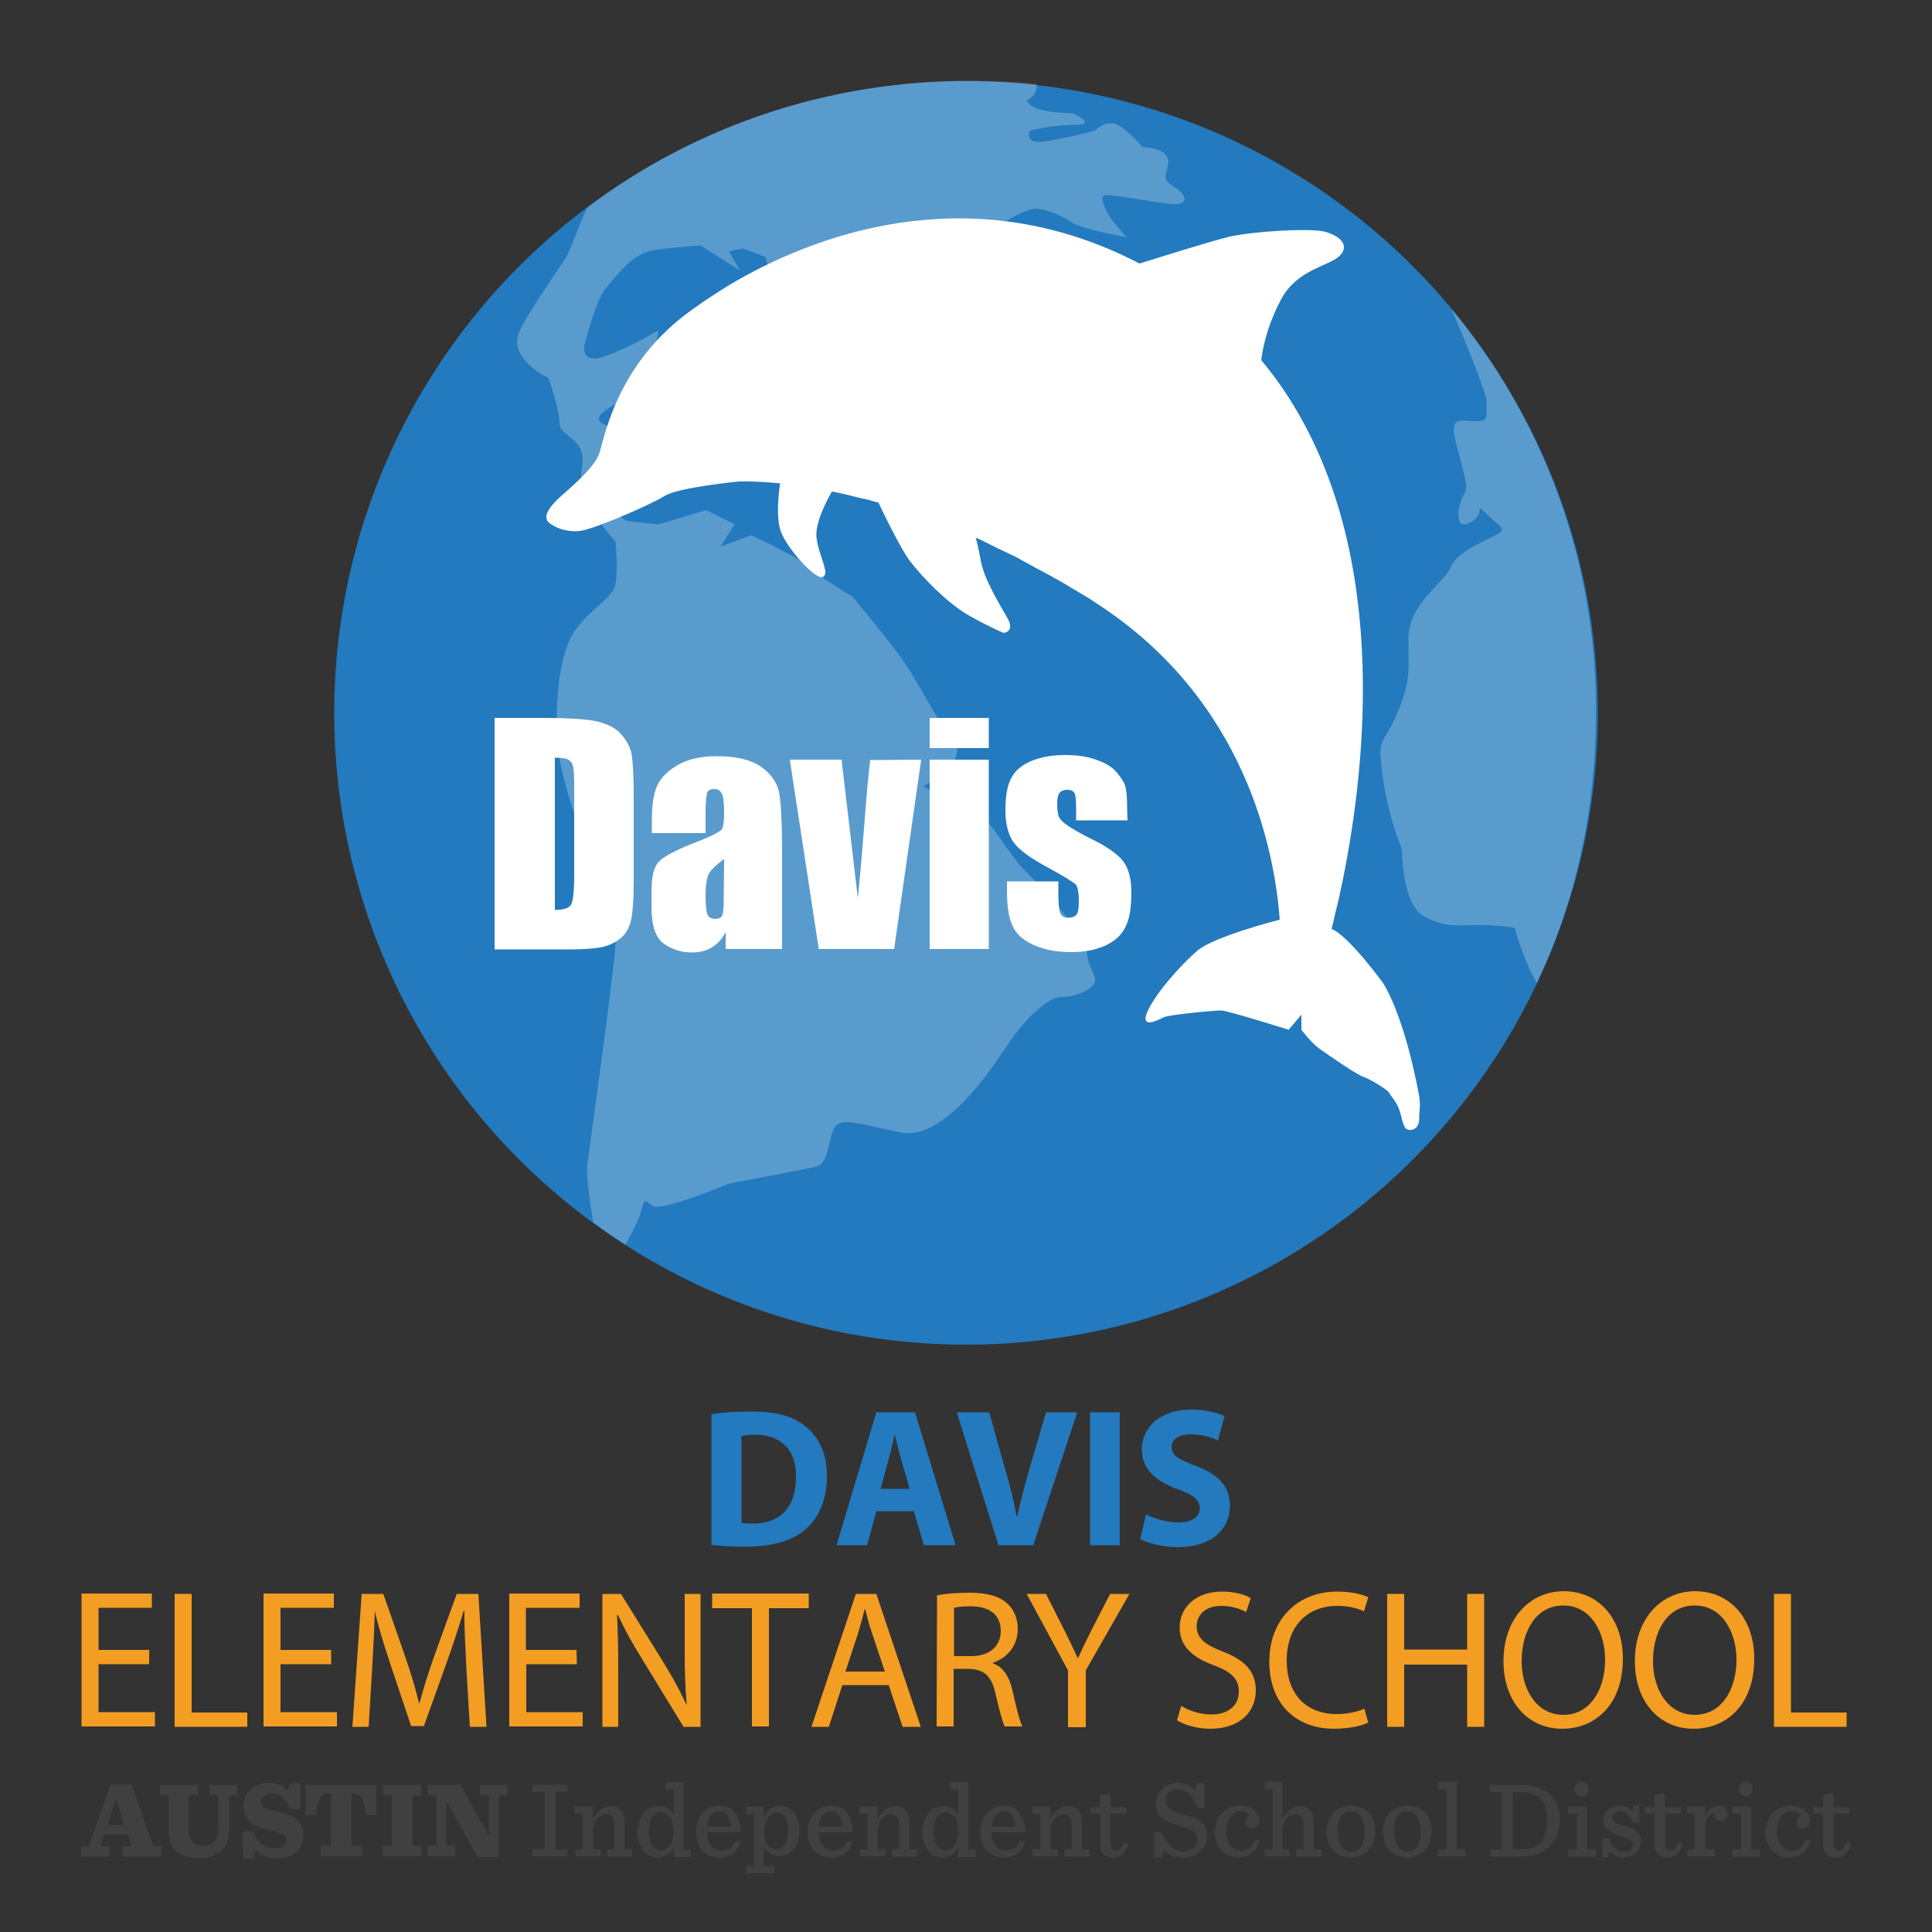 <?xml version="1.0" encoding="utf-8"?>
<!-- Generator: Adobe Illustrator 22.0.1, SVG Export Plug-In . SVG Version: 6.00 Build 0)  -->
<svg version="1.1" id="Layer_1" xmlns="http://www.w3.org/2000/svg" xmlns:xlink="http://www.w3.org/1999/xlink" x="0px" y="0px"
	 viewBox="0 0 500 500" style="enable-background:new 0 0 500 500;" xml:space="preserve">
<rect x="0" y="0" width="500" height="500" fill="#333333" stroke="none"/>
<style type="text/css">
	.st0{fill:#237ABE;}
	.st1{fill:#F39D22;}
	.st2{fill:#404041;}
	.st3{opacity:0.25;}
	.st4{fill:#FFFFFF;}
</style>
<g>
	<g>
		<path class="st0" d="M184.2,366c2.8-0.5,6.5-0.7,10.3-0.7c6.4,0,10.6,1.2,13.8,3.7c3.5,2.7,5.7,6.9,5.7,13
			c0,6.6-2.4,11.1-5.6,13.9c-3.6,3-9,4.4-15.6,4.4c-4,0-6.8-0.3-8.7-0.5V366H184.2z M191.9,394.1c0.7,0.2,1.7,0.2,2.7,0.2
			c6.9,0.1,11.4-3.8,11.4-12.1c0.1-7.2-4.1-10.9-10.6-10.9c-1.7,0-2.8,0.2-3.5,0.3L191.9,394.1L191.9,394.1z"/>
		<path class="st0" d="M226.8,391.1l-2.4,8.8h-7.9l10.3-34.4h10l10.5,34.4h-8.2l-2.6-8.8H226.8z M235.4,385.3l-2.1-7.3
			c-0.6-2-1.2-4.6-1.7-6.6h-0.1c-0.5,2-1,4.6-1.6,6.6l-2,7.3H235.4z"/>
		<path class="st0" d="M258.4,399.9l-10.8-34.4h8.4l4.1,14.6c1.2,4.1,2.2,8,3,12.3h0.2c0.9-4.1,1.9-8.2,3.1-12.2l4.3-14.7h8.1
			l-11.4,34.4L258.4,399.9L258.4,399.9z"/>
		<path class="st0" d="M289.8,365.5v34.4h-7.7v-34.4H289.8z"/>
		<path class="st0" d="M296.6,391.9c2.1,1.1,5.2,2.1,8.5,2.1c3.5,0,5.4-1.5,5.4-3.7c0-2.1-1.6-3.4-5.7-4.9c-5.6-2-9.3-5.2-9.3-10.2
			c0-5.9,4.8-10.4,12.8-10.4c3.8,0,6.6,0.8,8.6,1.7l-1.7,6.3c-1.4-0.7-3.8-1.6-7.1-1.6c-3.3,0-4.9,1.5-4.9,3.3
			c0,2.2,1.9,3.2,6.3,4.9c6,2.2,8.8,5.4,8.8,10.3c0,5.8-4.4,10.7-13.6,10.7c-3.9,0-7.7-1-9.6-2.1L296.6,391.9z"/>
	</g>
	<g>
		<path class="st1" d="M38.6,430.7H25.5v12.4h14.6v3.7h-19v-34.4h18.2v3.7H25.5V427h13.1V430.7z"/>
		<path class="st1" d="M45.2,412.5h4.4v30.7H64v3.7H45.2V412.5z"/>
		<path class="st1" d="M85.7,430.7H72.6v12.4h14.6v3.7h-19v-34.4h18.2v3.7H72.6V427h13.1V430.7z"/>
		<path class="st1" d="M120.7,431.8c-0.2-4.8-0.6-10.6-0.5-14.9H120c-1.2,4-2.6,8.3-4.3,13.1l-6,16.7h-3.3l-5.5-16.4
			c-1.6-4.9-3-9.3-3.9-13.4l0,0c-0.1,4.3-0.4,10.1-0.7,15.2l-0.9,14.8h-4.2l2.4-34.4h5.6l5.8,16.6c1.4,4.2,2.6,8,3.4,11.6h0.2
			c0.9-3.5,2.1-7.3,3.6-11.6l6-16.6h5.6l2.1,34.4h-4.3L120.7,431.8z"/>
		<path class="st1" d="M149.3,430.7h-13.1v12.4h14.6v3.7h-19v-34.4H150v3.7h-13.9V427h13.1L149.3,430.7L149.3,430.7z"/>
		<path class="st1" d="M155.9,446.9v-34.4h4.8l10.8,17.4c2.5,4,4.5,7.7,6.1,11.2l0.1-0.1c-0.4-4.6-0.5-8.8-0.5-14.1v-14.4h4.1v34.4
			h-4.4l-10.7-17.5c-2.4-3.8-4.6-7.8-6.3-11.5l-0.2,0.1c0.2,4.3,0.3,8.5,0.3,14.2v14.7L155.9,446.9L155.9,446.9z"/>
		<path class="st1" d="M194.6,416.2h-10.3v-3.8h25v3.8H199v30.6h-4.4V416.2z"/>
		<path class="st1" d="M218,436.1l-3.5,10.8H210l11.5-34.4h5.3l11.5,34.4h-4.7l-3.6-10.8H218z M229,432.6l-3.3-9.9
			c-0.8-2.2-1.3-4.3-1.8-6.3h-0.1c-0.5,2-1.1,4.1-1.7,6.2l-3.3,10L229,432.6L229,432.6z"/>
		<path class="st1" d="M242.5,412.9c2.2-0.5,5.4-0.7,8.4-0.7c4.7,0,7.7,0.9,9.8,2.8c1.7,1.5,2.7,3.9,2.7,6.5c0,4.5-2.8,7.6-6.4,8.8
			v0.2c2.6,0.9,4.2,3.4,5,6.9c1.1,4.8,1.9,8.1,2.6,9.4H260c-0.5-1-1.3-3.9-2.3-8.2c-1-4.7-2.8-6.5-6.8-6.7h-4.1v14.9h-4.4
			L242.5,412.9L242.5,412.9z M246.9,428.6h4.5c4.7,0,7.6-2.6,7.6-6.5c0-4.4-3.2-6.4-7.8-6.4c-2.1,0-3.6,0.2-4.3,0.4V428.6z"/>
		<path class="st1" d="M276.4,446.9v-14.6l-10.7-19.8h5l4.8,9.5c1.3,2.6,2.3,4.7,3.4,7.1h0.1c1-2.2,2.1-4.5,3.4-7.1l4.9-9.5h5
			L281,432.3V447h-4.6V446.9z"/>
		<path class="st1" d="M305.7,441.5c2,1.2,4.8,2.2,7.8,2.2c4.5,0,7.1-2.4,7.1-5.9c0-3.2-1.8-5.1-6.4-6.8c-5.5-2-8.9-4.9-8.9-9.8
			c0-5.4,4.4-9.3,10.9-9.3c3.5,0,6,0.8,7.5,1.7l-1.2,3.6c-1.1-0.6-3.4-1.6-6.4-1.6c-4.6,0-6.4,2.8-6.4,5.2c0,3.2,2.1,4.8,6.7,6.6
			c5.7,2.2,8.6,5.1,8.6,10.1c0,5.3-3.9,9.9-11.8,9.9c-3.3,0-6.8-1-8.6-2.2L305.7,441.5z"/>
		<path class="st1" d="M354.1,445.8c-1.6,0.8-4.8,1.6-8.9,1.6c-9.5,0-16.7-6.1-16.7-17.4c0-10.8,7.2-18.1,17.6-18.1
			c4.2,0,6.9,0.9,8,1.5L353,417c-1.7-0.8-4-1.4-6.8-1.4c-7.9,0-13.2,5.2-13.2,14.2c0,8.4,4.8,13.8,13,13.8c2.7,0,5.4-0.6,7.1-1.4
			L354.1,445.8z"/>
		<path class="st1" d="M363.4,412.5v14.4h16.3v-14.4h4.4v34.4h-4.4v-16.1h-16.3v16.1H359v-34.4H363.4z"/>
		<path class="st1" d="M420,429.3c0,11.8-7.1,18.1-15.7,18.1c-8.9,0-15.2-7-15.2-17.5c0-10.9,6.7-18.1,15.7-18.1
			C414,411.9,420,419.1,420,429.3z M393.8,429.9c0,7.4,3.9,13.9,10.8,13.9s10.8-6.5,10.8-14.3c0-6.8-3.5-14-10.8-14
			C397.4,415.5,393.8,422.3,393.8,429.9z"/>
		<path class="st1" d="M454,429.3c0,11.8-7.1,18.1-15.7,18.1c-8.9,0-15.2-7-15.2-17.5c0-10.9,6.7-18.1,15.7-18.1
			C448,411.9,454,419.1,454,429.3z M427.8,429.9c0,7.4,3.9,13.9,10.8,13.9s10.8-6.5,10.8-14.3c0-6.8-3.5-14-10.8-14
			C431.4,415.5,427.8,422.3,427.8,429.9z"/>
		<path class="st1" d="M459.1,412.5h4.4v30.7h14.4v3.7h-18.8V412.5z"/>
	</g>
	<path class="st2" d="M33.1,474.8H27l-1,3h2.3v2.7H21v-2.7h2l5.6-16H34l5.7,16h2v2.7h-10v-2.7H34L33.1,474.8z M27.8,472.3h4.4
		l-2.2-6.7l0,0L27.8,472.3z"/>
	<path class="st2" d="M43.6,473.7v-9.1h-2.2v-2.7h9.9v2.7h-2.5v8.6c0,3.4,1.4,4.5,3.8,4.5c1.2,0,2.1-0.3,2.8-1
		c0.7-0.8,1.1-2.1,1.1-4v-8.1h-2.3v-2.7h7.2v2.7h-2.1v8.9c0,4-2.2,7.4-7.5,7.4C46.2,480.9,43.6,478.3,43.6,473.7"/>
	<path class="st2" d="M62.8,473.9h2.8c0.9,2.9,2.5,4.4,5.6,4.4c1.9,0,2.9-0.9,2.9-2.2c0-1.5-1.6-1.8-4.5-2.5
		c-3.1-0.7-6.6-1.8-6.6-6.1c0-3.8,3.1-6.1,6.7-6.1c2.2,0,3.8,0.8,4.7,2.1l0.6-2h2.7v6.7h-2.8c-0.9-2.8-2.2-4.1-4.6-4.1
		c-1.9,0-2.8,1.1-2.8,2.2c0,1.6,1.8,2,4.6,2.6c3,0.7,6.4,1.8,6.4,5.9c0,3.7-2.8,6.2-6.9,6.2c-2.4,0-4.4-1-5.4-2.3l-0.6,2.3h-2.7
		L62.8,473.9L62.8,473.9z"/>
	<path class="st2" d="M83,477.7h2.7v-13.5h-0.5c-2.2,0-2.6,0.7-3.5,5.5h-2.6v-7.8h18.3v7.8h-2.6c-0.9-4.8-1.3-5.5-3.5-5.5H91v13.5
		h2.7v2.7H83V477.7z"/>
	<polygon class="st2" points="99.1,477.7 101.4,477.7 101.4,464.6 99.1,464.6 99.1,461.9 109,461.9 109,464.6 106.7,464.6 
		106.7,477.7 109,477.7 109,480.4 99.1,480.4 	"/>
	<polygon class="st2" points="115.8,466.6 115.5,466.6 115.5,477.7 117.8,477.7 117.8,480.4 110.7,480.4 110.7,477.7 112.9,477.7 
		112.9,464.6 110.7,464.6 110.7,461.9 119.2,461.9 126.2,474.6 126.5,474.6 126.5,464.6 124.2,464.6 124.2,461.9 131.3,461.9 
		131.3,464.6 129.1,464.6 129.1,480.6 123.6,480.6 	"/>
	<polygon class="st2" points="137.8,478.6 140.9,478.6 140.9,463.7 137.8,463.7 137.8,461.9 146.8,461.9 146.8,463.7 143.7,463.7 
		143.7,478.6 146.8,478.6 146.8,480.4 137.8,480.4 	"/>
	<path class="st2" d="M148.8,478.6h2v-9.2h-2v-1.9h4.6v3.3c1.4-2.4,2.9-3.4,4.8-3.4c2,0,3.4,1.5,3.4,4v7.2h2v1.9h-6.5v-1.9h1.9v-6.2
		c0-1-0.2-1.8-0.7-2.3c-0.4-0.4-0.9-0.6-1.5-0.6c-1.5,0-3.3,1.6-3.3,4.1v4.9h1.9v1.9h-6.5L148.8,478.6L148.8,478.6z"/>
	<path class="st2" d="M166.8,479.3c-1.2-1.2-1.8-3.1-1.8-5.1c0-2.1,0.7-4.2,1.9-5.4c0.9-0.9,2.1-1.4,3.5-1.4c1.9,0,3.1,0.9,3.9,2.3
		v-6.5h-2.1v-2h4.7v17.5h1.9v1.9h-4.4v-2.7c-0.9,1.9-2.5,2.9-4.1,2.9C168.9,480.7,167.7,480.2,166.8,479.3 M174.3,473.9
		c0-2.6-1-4.9-3.2-4.9c-2,0-3.2,1.8-3.2,4.9c0,3.2,1.5,5,3.2,5S174.3,477.1,174.3,473.9"/>
	<path class="st2" d="M183,474.1c0.1,3.2,1.4,4.8,3.9,4.8c1.5,0,2.7-0.7,3.5-2.4h1.3c-0.7,2.8-2.7,4.2-5.5,4.2
		c-3.9,0-6.1-2.8-6.1-6.6c0-3.9,2.6-6.8,6.2-6.8c3.8,0,5.5,3.4,5.4,6.9H183V474.1z M183,472.8h6.1c-0.2-2.4-1-4-2.9-4
		C184.4,468.8,183.2,469.9,183,472.8"/>
	<path class="st2" d="M193.1,482.9h2v-13.5h-2v-1.9h4.6v3c0.9-2.3,2.6-3.2,4.3-3.2c1.3,0,2.4,0.5,3.2,1.4c1.2,1.2,1.7,3,1.7,5.1
		s-0.7,4.1-1.9,5.2c-0.9,0.9-2,1.4-3.2,1.4c-1.9,0-3.3-1-4.1-2.4v4.9h2.7v1.9h-7.3V482.9z M204,473.6c0-3.1-1.3-4.6-3-4.6
		c-1.6,0-3.3,2.1-3.3,5c0,2.6,1.1,4.6,3.2,4.6C202.9,478.7,204,476.9,204,473.6"/>
	<path class="st2" d="M211.9,474.1c0.1,3.2,1.4,4.8,3.9,4.8c1.5,0,2.7-0.7,3.5-2.4h1.3c-0.7,2.8-2.7,4.2-5.5,4.2
		c-3.9,0-6.1-2.8-6.1-6.6c0-3.9,2.6-6.8,6.2-6.8c3.8,0,5.5,3.4,5.4,6.9h-8.7L211.9,474.1L211.9,474.1z M211.9,472.8h6.1
		c-0.2-2.4-1-4-2.9-4C213.3,468.8,212.1,469.9,211.9,472.8"/>
	<path class="st2" d="M222.5,478.6h2v-9.2h-2v-1.9h4.6v3.3c1.4-2.4,2.9-3.4,4.8-3.4c2,0,3.4,1.5,3.4,4v7.2h2v1.9h-6.5v-1.9h1.9v-6.2
		c0-1-0.2-1.8-0.7-2.3c-0.4-0.4-0.9-0.6-1.5-0.6c-1.5,0-3.3,1.6-3.3,4.1v4.9h1.9v1.9h-6.5L222.5,478.6L222.5,478.6z"/>
	<path class="st2" d="M240.5,479.3c-1.2-1.2-1.8-3.1-1.8-5.1c0-2.1,0.7-4.2,1.9-5.4c0.9-0.9,2.1-1.4,3.5-1.4c1.9,0,3.1,0.9,3.9,2.3
		v-6.5h-2.1v-2h4.7v17.5h1.9v1.9H248v-2.7c-0.9,1.9-2.5,2.9-4.1,2.9C242.5,480.7,241.3,480.2,240.5,479.3 M248,473.9
		c0-2.6-1-4.9-3.2-4.9c-2,0-3.2,1.8-3.2,4.9c0,3.2,1.5,5,3.2,5C246.4,478.9,248,477.1,248,473.9"/>
	<path class="st2" d="M256.6,474.1c0.1,3.2,1.4,4.8,3.9,4.8c1.5,0,2.7-0.7,3.5-2.4h1.3c-0.7,2.8-2.7,4.2-5.5,4.2
		c-3.9,0-6.1-2.8-6.1-6.6c0-3.9,2.6-6.8,6.2-6.8c3.8,0,5.5,3.4,5.4,6.9h-8.7L256.6,474.1L256.6,474.1z M256.7,472.8h6.1
		c-0.2-2.4-1-4-2.9-4C258,468.8,256.9,469.9,256.7,472.8"/>
	<path class="st2" d="M267.2,478.6h2v-9.2h-2v-1.9h4.6v3.3c1.4-2.4,2.9-3.4,4.8-3.4c2,0,3.4,1.5,3.4,4v7.2h2v1.9h-6.5v-1.9h1.9v-6.2
		c0-1-0.2-1.8-0.7-2.3c-0.4-0.4-0.9-0.6-1.5-0.6c-1.5,0-3.3,1.6-3.3,4.1v4.9h1.9v1.9h-6.5L267.2,478.6L267.2,478.6z"/>
	<path class="st2" d="M287.4,464.2v3.5h4.1v1.7h-4.1v7.6c0,1.3,0.4,1.9,1.5,1.9c0.8,0,1.4-0.7,1.9-2.2l1.2,0.5
		c-0.7,2.5-2.2,3.5-4,3.5c-2.2,0-3.3-1.3-3.3-3.4v-7.9h-2.5v-1.7h2.5v-3.2L287.4,464.2z"/>
	<path class="st2" d="M298.7,474.1h1.7c2,3.8,3.3,5,5.9,5c2.2,0,3.5-1.1,3.5-3.1c0-2.3-2.4-2.9-4.8-3.6c-2.8-0.8-5.9-1.8-5.9-5.6
		c0-2.8,2.3-5.4,5.7-5.4c1.5,0,3.5,0.7,4.5,2l0.6-1.9h1.8v6.4H310c-1.7-3.7-3.3-4.8-5.4-4.8c-1.8,0-2.9,1.1-2.9,2.8
		c0,2.5,2.4,3.1,5,3.8c2.8,0.7,5.7,1.6,5.7,5.3c0,3.2-2.6,5.8-6.1,5.8c-2,0-4-0.7-5.1-2l-0.7,1.9h-1.8V474.1L298.7,474.1z"/>
	<path class="st2" d="M314.4,474.2c0-4,2.8-6.9,6.6-6.9c2.8,0,4.9,1.9,4.9,3.6c0,1.3-0.6,2.3-1.8,2.3c-1.1,0-1.7-0.8-1.7-1.7
		c0-0.8,0.6-1.5,1.1-1.7c-0.4-0.6-1.2-1.1-2.5-1.1c-1.9,0-3.6,1.8-3.6,5.2c0,3.2,1.4,5.1,3.9,5.1c1.5,0,2.8-0.9,3.5-2.8h1.3
		c-0.7,2.9-2.7,4.5-5.5,4.5C316.6,480.7,314.4,477.9,314.4,474.2"/>
	<path class="st2" d="M327.3,478.6h2v-15.5h-2v-2h4.6v9.7c1.4-2.4,2.9-3.4,4.7-3.4c2,0,3.4,1.5,3.4,4v7.2h2v1.9h-6.5v-1.9h1.9v-6.2
		c0-1-0.2-1.8-0.7-2.3c-0.4-0.4-0.9-0.6-1.5-0.6c-1.5,0-3.3,1.6-3.3,4.1v4.9h1.9v1.9h-6.5V478.6z"/>
	<path class="st2" d="M343.3,474c0-3.9,2.5-6.7,6.3-6.7c3.9,0,6.3,2.7,6.3,6.6s-2.5,6.8-6.3,6.8C345.7,480.7,343.3,478,343.3,474
		 M353.1,474c0-3.6-1.4-5.2-3.6-5.2s-3.3,1.6-3.3,5.2s1.4,5.2,3.6,5.2C352,479.2,353.1,477.5,353.1,474"/>
	<path class="st2" d="M357.9,474c0-3.9,2.5-6.7,6.3-6.7c3.9,0,6.3,2.7,6.3,6.6s-2.5,6.8-6.3,6.8C360.3,480.7,357.9,478,357.9,474
		 M367.7,474c0-3.6-1.4-5.2-3.6-5.2s-3.3,1.6-3.3,5.2s1.4,5.2,3.6,5.2C366.5,479.2,367.7,477.5,367.7,474"/>
	<polygon class="st2" points="372.1,478.6 374.4,478.6 374.4,463.1 372.1,463.1 372.1,461.1 377,461.1 377,478.6 379.3,478.6 
		379.3,480.4 372.1,480.4 	"/>
	<path class="st2" d="M385.6,478.6h3.1v-14.8h-3.1v-1.9h7.8c6.8,0,10.3,3.7,10.3,9c0,5.1-3.1,9.6-10,9.6h-8L385.6,478.6L385.6,478.6
		z M393.7,478.6c4.6,0,6.7-2.1,6.7-7.7c0-4.9-2.1-7.1-7-7.1h-1.9v14.8L393.7,478.6L393.7,478.6z"/>
	<path class="st2" d="M405.8,478.6h2.3v-9.2h-2.3v-1.9h4.9v11.1h2.3v1.9h-7.2L405.8,478.6L405.8,478.6z M407.5,463
		c0-1.1,0.7-1.9,1.8-1.9c1.1,0,1.8,0.7,1.8,1.9c0,1.1-0.7,1.9-1.8,1.9C408.2,464.8,407.5,464.1,407.5,463"/>
	<path class="st2" d="M414.7,475.8h1.7c0.7,2.1,2.3,3.5,4,3.5c1.5,0,2.1-0.8,2.1-1.8c0-1.1-0.9-1.7-3.3-2.4c-3-0.9-4.3-1.9-4.3-4
		s1.8-3.8,4.4-3.8c1.3,0,2.5,0.5,3.1,1.5l0.3-1.5h1.6v4.4h-1.7c-0.9-1.9-1.7-3-3.4-3c-1,0-2,0.6-2,1.6c0,1.1,1,1.7,3.2,2.3
		c2.9,0.8,4.3,1.8,4.3,4c0,1.9-1.7,4.1-4.5,4.1c-1.6,0-2.9-0.7-3.7-1.7l-0.3,1.7h-1.6L414.7,475.8L414.7,475.8z"/>
	<path class="st2" d="M430.9,464.2v3.5h4.1v1.7h-4.1v7.6c0,1.3,0.4,1.9,1.5,1.9c0.8,0,1.4-0.7,1.9-2.2l1.2,0.5
		c-0.7,2.5-2.2,3.5-4,3.5c-2.2,0-3.3-1.3-3.3-3.4v-7.9h-2.5v-1.7h2.5v-3.2L430.9,464.2z"/>
	<path class="st2" d="M436.6,478.6h2v-9.2h-2v-1.9h4.6v3c0.6-2.2,2.3-3.2,3.7-3.2c1.4,0,2.2,1,2.2,2.2c0,1-0.7,1.8-1.7,1.8
		s-1.7-0.6-1.7-1.7c0-0.1,0-0.3,0.1-0.5c-1.2-0.1-2.1,1.4-2.5,3.1v6.3h2.4v1.9h-7v-1.8L436.6,478.6L436.6,478.6z"/>
	<path class="st2" d="M448.3,478.6h2.3v-9.2h-2.3v-1.9h4.9v11.1h2.3v1.9h-7.2L448.3,478.6L448.3,478.6z M450,463
		c0-1.1,0.7-1.9,1.8-1.9c1.1,0,1.8,0.7,1.8,1.9c0,1.1-0.7,1.9-1.8,1.9C450.7,464.8,450,464.1,450,463"/>
	<path class="st2" d="M456.9,474.2c0-4,2.8-6.9,6.6-6.9c2.8,0,4.9,1.9,4.9,3.6c0,1.3-0.6,2.3-1.8,2.3c-1.1,0-1.7-0.8-1.7-1.7
		c0-0.8,0.6-1.5,1.1-1.7c-0.4-0.6-1.2-1.1-2.5-1.1c-1.9,0-3.6,1.8-3.6,5.2c0,3.2,1.4,5.1,3.9,5.1c1.5,0,2.8-0.9,3.5-2.8h1.3
		c-0.7,2.9-2.7,4.5-5.5,4.5C459.2,480.7,456.9,477.9,456.9,474.2"/>
	<path class="st2" d="M474.5,464.2v3.5h4.1v1.7h-4.1v7.6c0,1.3,0.4,1.9,1.5,1.9c0.8,0,1.4-0.7,1.9-2.2l1.2,0.5
		c-0.7,2.5-2.2,3.5-4,3.5c-2.2,0-3.3-1.3-3.3-3.4v-7.9h-2.5v-1.7h2.5v-3.2L474.5,464.2z"/>
</g>
<g>
	<g>
		<ellipse class="st0" cx="250" cy="184.5" rx="163.5" ry="163.5"/>
	</g>
	<g class="st3">
		<path class="st4" d="M375.6,79.9c4.8,11.2,9.1,22,9.1,24c0,4.4,0.7,5.1-3,5.1c-3.7,0-6.5-1.5-5,5.1c1.5,6.5,3.7,11.7,2.2,13.9
			c-1.5,2.2-2.9,9.5,1.5,7.3c4.4-2.2,0.8-5.8,4.4-2.2c3.7,3.7,5.8,3.7,1.5,5.8s-9.5,4.4-10.9,8c-1.5,3.7-10.9,9.5-10.9,18.2
			c0,8.7,0.7,10.9-3,19.7c-3.7,8.8-5.1,5.1-3.7,16c1.5,10.9,5,18.9,5,18.9s0,14.6,5.8,17.5s8,2.2,13.9,2.2c5.8,0,9.5,0.7,9.5,0.7
			s2.2,8.2,5.7,14.3c10.2-21.3,15.3-45.1,15.3-70.4C413.1,144.4,399,108.2,375.6,79.9z"/>
	</g>
	<g class="st3">
		<path class="st4" d="M169,312.1c2.2,1.5,19.7-5.8,19.7-5.8s19.7-3.7,22.6-4.4c2.9-0.7,2.9-5.8,4.4-9.5c1.5-3.7,6.5-1.5,17.5,0.7
			c11,2.2,23.4-16.7,25.5-19.7c2.2-3,4.4-7.3,10.2-12.4c5.8-5,5.8-1.5,11.7-4.4c5.8-3,0.7-5.1,0.7-10.2c0-5.1-17.5-22.6-17.5-22.6
			s-2.9-3.7-5.8-8c-3-4.4-5.8-5.8-11-8c-5.1-2.2-8-4.4-8-4.4s8.7-3.7,8.7-9.5s-0.7-3-2.9-5.1c-2.2-2.2-8-13.9-12.4-19.7
			c-4.4-5.8-11.7-14.6-11.7-14.6s-9.5-5.8-11.7-8s-14.6-8-14.6-8l-8,3l3.7-5.8l-7.3-3.7l-12.4,3.7l-8-0.8c0,0-2.2-0.7-5.1-5
			c-2.9-4.4,0.7-4.4,2.9-8s2.9-8,2.9-8s-4.4-2.9-7.3-4.4c-2.9-1.5,2.2-4.4,6.5-6.5c4.4-2.2,3.7-4.4,5.8-8.7s2.2-8.8,2.2-8.8
			s-5.8,3.7-13.2,6.5c-7.3,2.9-5.8-3-5.8-3s1.5-5.8,3-9.5s0.7-2.9,5.1-8c4.4-5.1,6.5-5.8,8.7-6.5s13.2-1.5,13.2-1.5l10.2,6.5l-2.9-5
			l3.7-0.7l5.8,2.2c0,0,1.5,2.9,0,8.7s-5.1,7.3-5.1,7.3h8c0,0,2.9-3.7,8-8c5.1-4.4,19-8,21.2-9.5c2.2-1.5,9.5-3,16.7-3.7
			c7.3-0.8,10.2-2.2,10.2-2.2s8-5.1,11-5.1c2.9,0,7.3,2.2,9.5,3.7c2.2,1.5,13.9,3.7,13.9,3.7l-3.7-4.4c0,0-4.4-6.5-1.5-6.5
			s10.2,1.5,16,2.2c5.8,0.8,5-2.2,1.5-4.4c-3.7-2.2-1.5-3-1.5-6.5c0-3.7-6.6-3.7-6.6-3.7s-3.7-4.4-6.5-5.8c-2.9-1.5-5.8,1.5-5.8,1.5
			s-10.9,2.9-14.6,2.9c-3.7,0-2.2-2.9-2.2-2.9s5.8-1.5,11.7-1.5s-0.7-3-0.7-3s-8.7,0-11-2.2c-2.2-2.2,0,0,1.5-3.7
			c0.2-0.4,0.2-1,0.2-1.6c-5.7-0.6-11.6-0.9-17.4-0.9c-37.1,0-71.6,12.1-99,32.9c-2.5,5.6-4.3,10.7-4.9,11.9
			c-1.5,2.9-8.7,12.4-12.4,19.7s7.3,12.4,7.3,12.4s2.9,8,2.9,11.7c0,3.7,7.3,3.7,5.8,11.7c-1.5,8,8.7,19,8.7,19s0.7,7.3,0,10.9
			c-0.7,3.7-5.8,5.8-10.2,11.7c-4.4,5.8-5.1,17.5-5.1,26.2c0,8.7,5.1,24.8,9.5,33.6c4.4,8.7,5.8,16,5.8,21.1
			c0,5.1-6.5,51.8-7.3,57.6c-0.3,2.6,0.5,8.8,1.5,15c2.8,2.1,5.5,4,8.4,5.8c1.9-3.5,3.6-6.9,4-8.5
			C166.8,309.9,166.8,310.6,169,312.1z"/>
	</g>
	<g class="st3">
		<path class="st4" d="M216,116c-3.7-2.9-6.5-2.9-13.2-7.3c-6.5-4.4-2.9-5.1-2.9-8.7c0-3.7-1.5-5.1-5.8-8c-4.4-2.9-8-4.4-8-4.4
			c-6.5-6.5,0.7,7.3,3.7,11c2.9,3.7,1.5,4.4,5.8,10.9c4.4,6.5,11.7,7.3,11.7,7.3s10.2,3,13.9,4.4C224.8,122.5,219.7,118.9,216,116z"
			/>
	</g>
	<g>
		<g>
			<path class="st4" d="M128,185.8h11.7c7.5,0,12.6,0.3,15.2,1c2.7,0.7,4.7,1.8,6,3.4c1.4,1.6,2.3,3.4,2.6,5.2
				c0.3,2,0.5,5.7,0.5,11.4v21c0,5.3-0.3,9-0.8,10.8c-0.5,1.8-1.4,3.3-2.7,4.3c-1.3,1-2.8,1.8-4.7,2.2s-4.7,0.6-8.3,0.6H128
				L128,185.8L128,185.8z M143.6,196.1v39.4c2.3,0,3.7-0.5,4.2-1.4c0.5-0.9,0.8-3.4,0.8-7.3v-23.3c0-2.7-0.1-4.5-0.3-5.2
				c-0.2-0.8-0.6-1.3-1.2-1.7C146.4,196.2,145.3,196.1,143.6,196.1z"/>
		</g>
		<g>
			<path class="st4" d="M182.7,215.6h-14v-3.3c0-3.8,0.4-6.7,1.3-8.8c0.9-2.1,2.7-3.9,5.2-5.4c2.7-1.6,6-2.4,10.3-2.4
				c5,0,8.8,0.9,11.4,2.7c2.6,1.8,4.1,4,4.7,6.5c0.5,2.6,0.8,7.9,0.8,16v24.7h-14.6v-4.4c-0.9,1.8-2.1,3.1-3.6,4
				c-1.5,0.9-3.2,1.3-5.1,1.3c-2.6,0-5-0.7-7.2-2.2c-2.2-1.5-3.3-4.7-3.3-9.6v-4.1c0-3.7,0.6-6.1,1.8-7.5c1.2-1.3,4.1-2.9,8.6-4.7
				c5-1.9,7.5-3.2,7.9-3.9c0.3-0.7,0.5-2,0.5-4.1c0-2.6-0.2-4.3-0.6-5c-0.4-0.8-1-1.2-1.9-1.2c-1,0-1.7,0.3-1.9,1
				c-0.2,0.7-0.4,2.4-0.4,5V215.6z M187.4,222.3c-2.4,1.8-3.8,3.2-4.2,4.4c-0.4,1.2-0.6,2.9-0.6,5.1c0,2.6,0.2,4.2,0.5,4.9
				c0.3,0.7,1,1.1,2,1.1c0.9,0,1.6-0.3,1.8-0.9c0.3-0.6,0.4-2.1,0.4-4.6L187.4,222.3L187.4,222.3z"/>
		</g>
		<g>
			<path class="st4" d="M238.4,196.6l-7,49h-19.5l-7.5-49h13.4l4.2,35.8c0.3-2.7,0.9-9,1.7-19.2c0.4-5.6,0.9-11.2,1.5-16.5
				L238.4,196.6L238.4,196.6L238.4,196.6z"/>
		</g>
		<g>
			<path class="st4" d="M255.9,185.8v7.8h-15.3v-7.8H255.9z M255.9,196.6v49h-15.3v-49H255.9z"/>
		</g>
		<g>
			<path class="st4" d="M291.8,212.3h-13.3v-2.7c0-2.3-0.1-3.7-0.4-4.3s-0.9-0.9-2-0.9c-0.8,0-1.5,0.3-1.9,0.8
				c-0.4,0.6-0.6,1.4-0.6,2.5c0,1.5,0.1,2.6,0.3,3.3c0.2,0.7,0.8,1.5,1.9,2.3c1.1,0.8,3.2,2.1,6.4,3.7c4.4,2.1,7.2,4.2,8.5,5.9
				c1.4,1.9,2.1,4.6,2.1,8.1c0,4-0.5,7-1.6,9c-1,2.1-2.8,3.6-5.1,4.7c-2.5,1.1-5.3,1.7-8.8,1.7c-3.8,0-7-0.6-9.7-1.8
				c-2.7-1.2-4.6-2.8-5.5-4.9c-1-2-1.5-5-1.5-9.2v-2.4h13.3v3.1c0,2.7,0.2,4.4,0.5,5.1c0.3,0.8,1,1.2,2,1.2c1.1,0,1.8-0.3,2.2-0.8
				c0.4-0.5,0.6-1.7,0.6-3.4c0-2.4-0.3-3.8-0.8-4.4c-0.6-0.6-3.5-2.4-8.7-5.2c-4.4-2.5-7-4.7-8-6.7c-1-2-1.5-4.4-1.5-7.1
				c0-4,0.5-6.8,1.6-8.7c1-1.9,2.8-3.3,5.2-4.3c2.5-1,5.3-1.5,8.6-1.5c3.3,0,6,0.4,8.3,1.3c2.3,0.8,4.1,1.9,5.2,3.3s2,2.6,2.2,3.8
				c0.3,1.2,0.4,3,0.4,5.4L291.8,212.3L291.8,212.3z"/>
		</g>
	</g>
	<path class="st4" d="M367.1,282.8c0,0-3.2-18.5-9.1-28.3c0,0-8.9-12.3-13.4-14.1l0,0c0.1-0.5,0.3-1,0.4-1.5
		c0.3-1.5,0.7-3.2,1.2-5.1c0.3-1.3,0.6-2.7,0.9-4.2c0.2-0.7,0.3-1.5,0.5-2.3c5.9-29.3,12.5-86.8-16.5-128c-1.5-2.1-3.1-4.2-4.7-6.1
		c0.4-3.3,1.7-9.4,5.3-16c4.2-7.5,12.1-8.3,14.9-10.9c2.9-2.7,0.2-5.4-4-6.4c-4.2-0.9-18.7,0-24.6,1.4c-5.3,1.3-20.2,6-23.1,6.9
		c-41.8-21.8-81-8.8-104,4.3c-2.7,1.5-5.1,3.1-7.4,4.6c-0.8,0.5-1.5,1-2.2,1.5c-1.4,1-2.7,1.9-3.9,2.8
		c-18.5,14.1-21.2,33.2-22.4,36.2c-1.2,3.1-5.9,7.4-9.6,10.6c-3.6,3.2-4.9,5.6-3.4,7c1.6,1.4,4.7,2.6,8.1,2.2
		c3.5-0.4,18.2-6.7,21.8-9c3.6-2.3,19.4-3.8,19.4-3.8h0.1c0.9,0,4.6-0.1,10.5,0.5c-0.3,1.8-1.2,8.8,0.2,12.5
		c1.6,4.4,9.1,12.7,10.9,11.7c1.8-1-1.1-5.4-1.7-10.2c-0.4-3.7,2.6-9.5,4-11.9c2.1,0.4,4.3,0.9,6.5,1.5c0,0,0,0,0.1,0
		c0.5,0.1,1.1,0.3,1.6,0.4c0.1,0,0.1,0,0.2,0c0.5,0.1,1.1,0.3,1.6,0.4c0.1,0,0.2,0,0.2,0.1c0.5,0.1,1,0.3,1.6,0.4c0.1,0,0.1,0,0.2,0
		c2.2,4.6,6.1,12.5,8.2,15.2c3,4,9.8,11,15.1,14s9.1,4.6,9.1,4.6s3-0.2,1.1-3.7c-1.9-3.4-6.1-10-7-15.1c-0.3-1.7-0.7-3.8-1.3-5.9
		c0,0,0.1,0,0.1,0.1c0.3,0.1,0.7,0.3,1,0.4c0.4,0.2,0.8,0.4,1.2,0.6c0.3,0.2,0.7,0.3,1,0.5c0.4,0.2,0.8,0.4,1.2,0.6
		c0.3,0.2,0.7,0.3,1,0.5c0.4,0.2,0.8,0.4,1.3,0.6c0.3,0.2,0.7,0.3,1,0.5c0.4,0.2,0.8,0.4,1.3,0.6c0.3,0.2,0.7,0.3,1,0.5
		c0.4,0.2,0.9,0.4,1.3,0.7c0.4,0.2,0.7,0.4,1.1,0.6c0.4,0.2,0.8,0.4,1.3,0.7c0.4,0.2,0.7,0.4,1.1,0.6c0.4,0.2,0.8,0.5,1.3,0.7
		c0.4,0.2,0.7,0.4,1.1,0.6c0.4,0.2,0.8,0.5,1.3,0.7c0.4,0.2,0.8,0.4,1.1,0.6c0.4,0.2,0.8,0.5,1.3,0.7c0.4,0.2,0.8,0.5,1.2,0.7
		c0.4,0.2,0.8,0.5,1.2,0.7c0.4,0.3,0.9,0.5,1.3,0.8c0.4,0.2,0.8,0.5,1.2,0.7c0.5,0.3,1,0.6,1.5,0.9c0.3,0.2,0.7,0.4,1,0.6
		c0.8,0.5,1.7,1,2.5,1.6c39.3,25.2,46.5,64.8,47.8,82.1c0,0-16.9,4.3-21.3,8c-4.4,3.8-10.7,10.9-12.9,15.7c-2.2,4.9,2.9,2.2,4.1,1.6
		c1.2-0.7,13.3-1.8,14.9-1.8c1.6,0,17.5,5,17.5,5l3.3-3.9v3.9c0,0,2.7,3.6,4.8,5c2.1,1.5,9.6,6.7,11.3,7.2c1.7,0.6,6.2,3.3,6.6,4.1
		c0.4,0.8,1.6,2,2.4,3.8s1.1,4.9,2,5.5c0.9,0.7,3.5,0.5,3.4-2.9C367.1,288.9,367.9,286,367.1,282.8z"/>
</g>
</svg>
